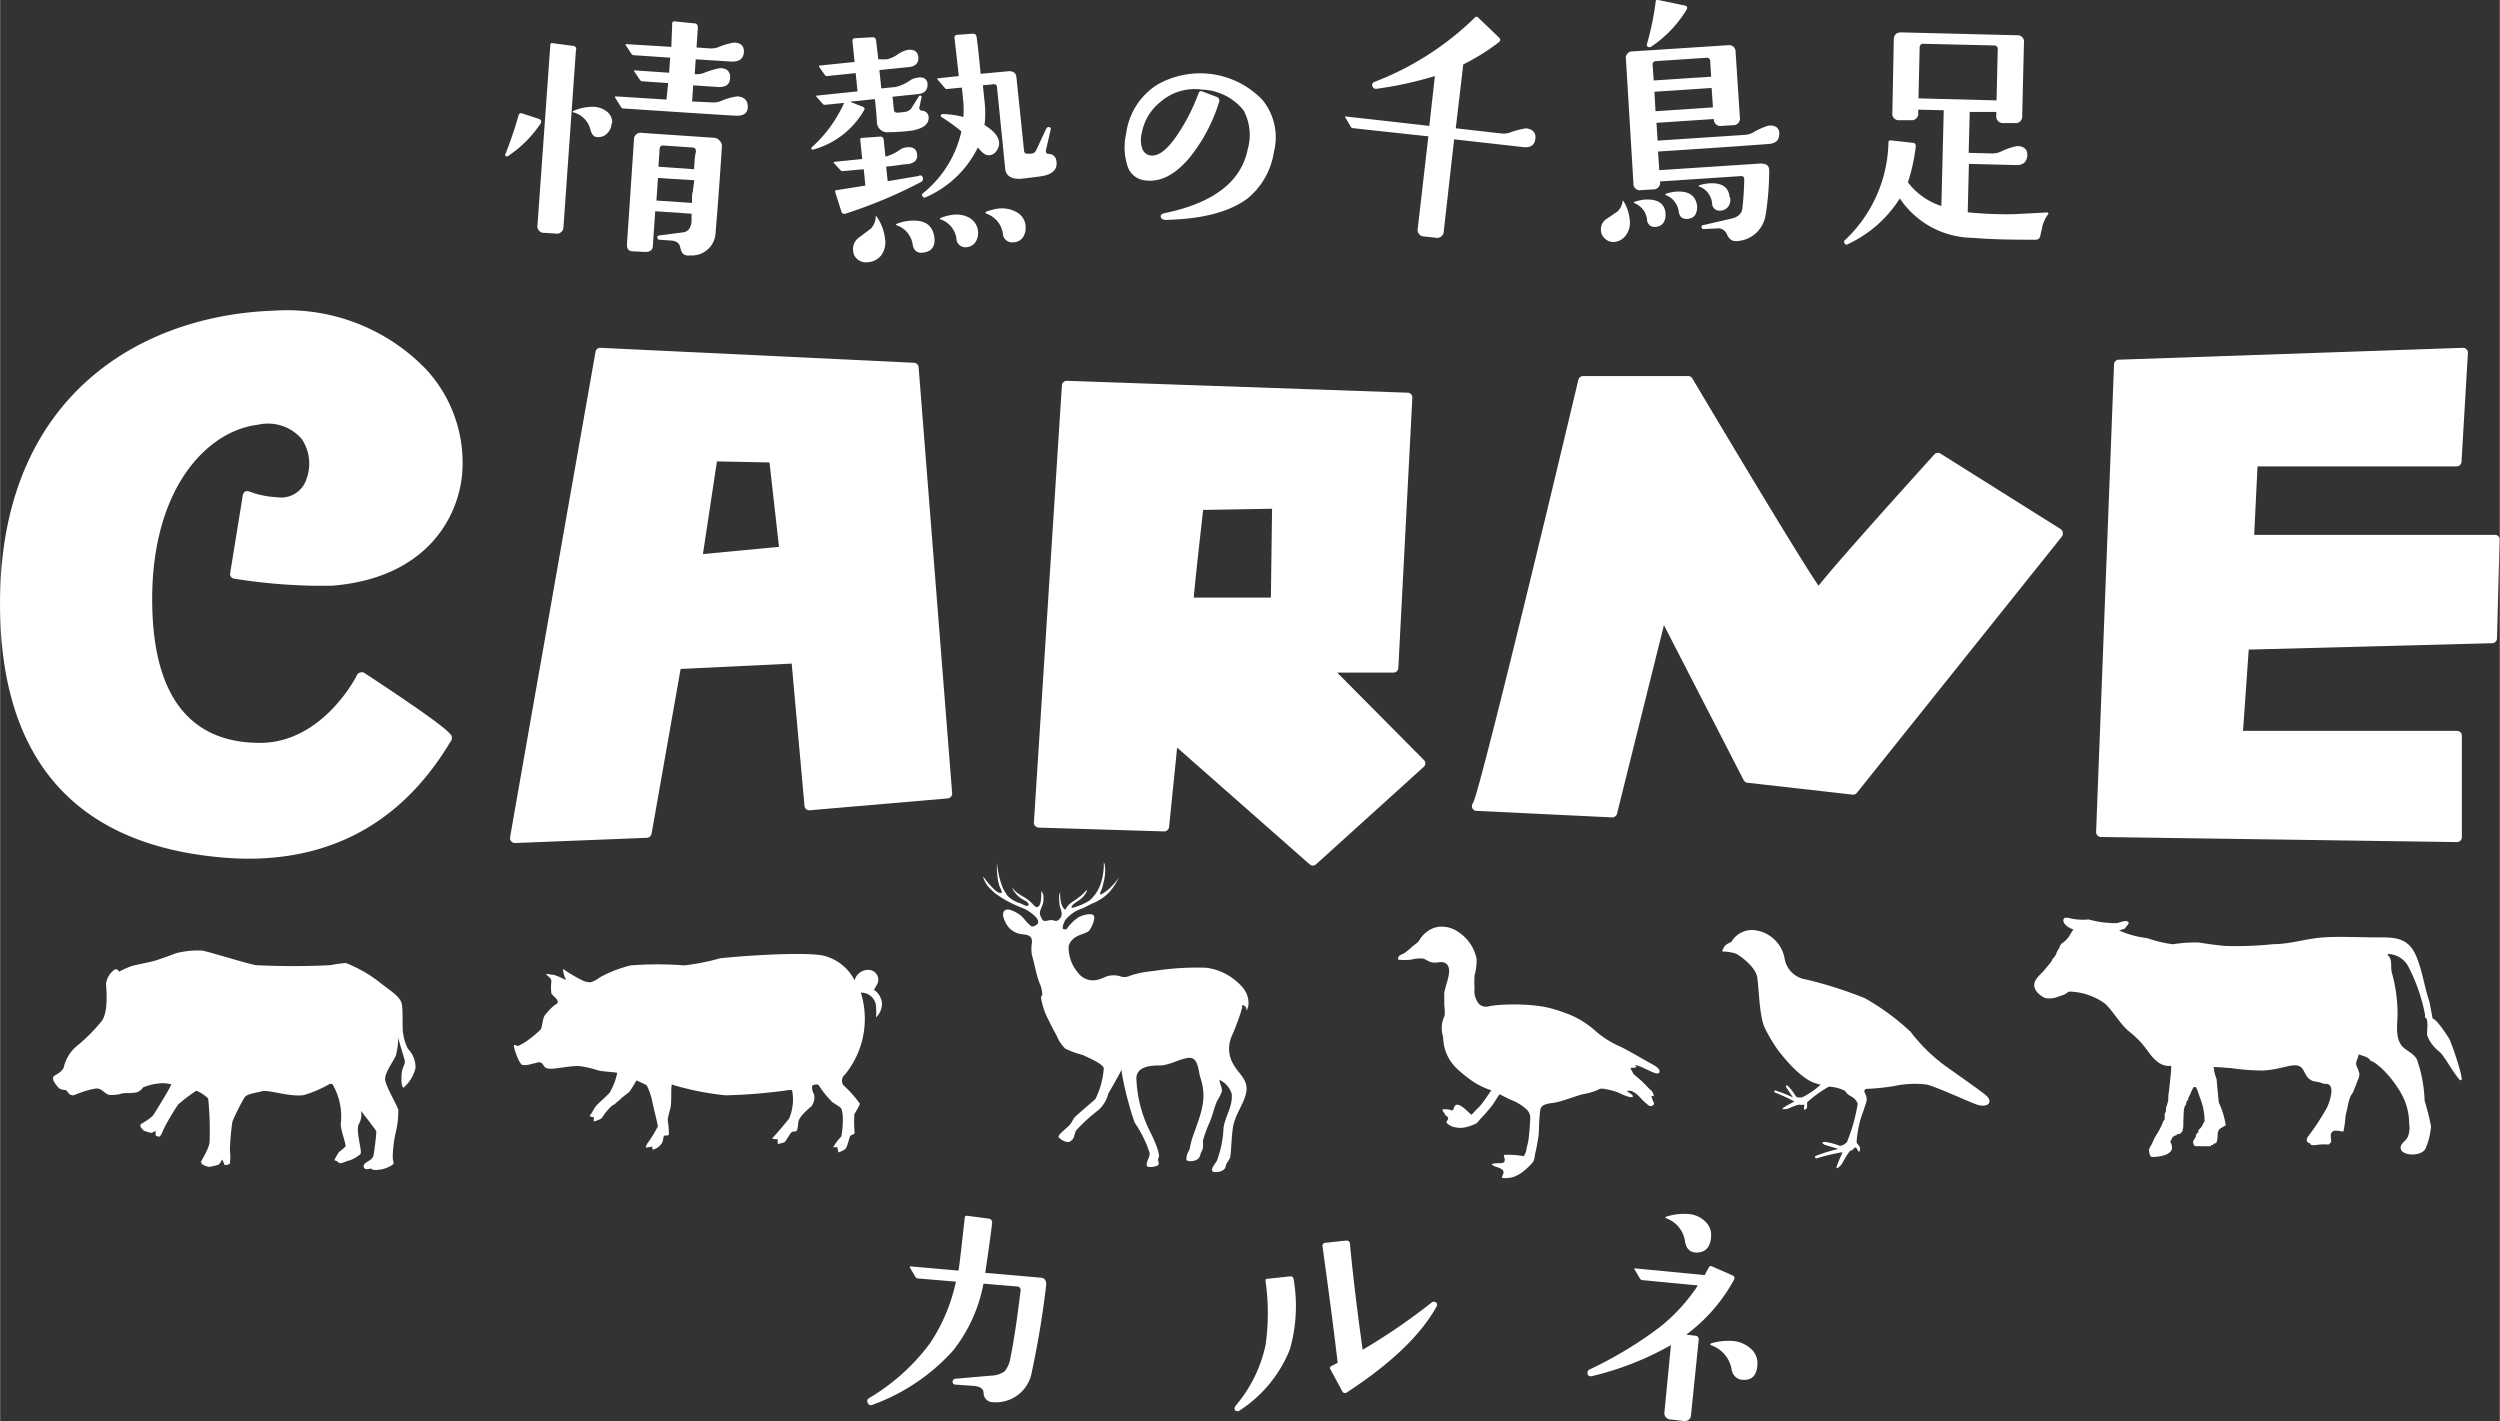 <svg xmlns="http://www.w3.org/2000/svg" width="74.31mm" height="42.24mm" viewBox="0 0 210.64 119.75"><rect x="0" y="0" width="210.64" height="119.75" fill="#333333" stroke="none"/><defs><style>.cls-1,.cls-2{fill:#fff;}.cls-2{fill-rule:evenodd;}</style></defs><title>logo</title><g id="レイヤー_2" data-name="レイヤー 2"><g id="レイヤー_2-2" data-name="レイヤー 2"><path class="cls-1" d="M88.14,108.32c-.26,2.26-.65,4.68-1.2,7.27a3.07,3.07,0,0,1-3.27,2.57.78.78,0,0,1-.8-.78c0-.35-.3-.54-.77-.59l-1.57-.11c-.18,0-.27-.1-.27-.26a.26.26,0,0,1,.27-.24l3-.26a2,2,0,0,0,1.12-.37,2.39,2.39,0,0,0,.49-1.16c.27-1.35.56-3.23.85-5.65,0-.2-.08-.31-.29-.33l-2.84-.24a12.89,12.89,0,0,1-2.57,5.65,16.86,16.86,0,0,1-6.76,4.55.29.29,0,0,1-.42-.15.28.28,0,0,1,.1-.4,17.42,17.42,0,0,0,5.14-4.62A14.88,14.88,0,0,0,80.54,108l-3.23-.27a.22.22,0,0,1-.18-.13l-.47-.78a.65.65,0,0,0,0-.11l4.09.36c.08-.39.25-1.87.53-4.44q0-.19.21-.18l1.8.24a.32.32,0,0,1,.3.36c-.11,1-.31,2.36-.58,4.21l4.6.4C88,107.66,88.18,107.89,88.14,108.32Z"/><path class="cls-1" d="M109,107.82a13.32,13.32,0,0,1-.32,5.89,11,11,0,0,1-4.22,5.14.29.29,0,0,1-.38,0c-.09-.08-.08-.2,0-.36a11.63,11.63,0,0,0,2.55-5.14,19,19,0,0,0,0-5.39c0-.13,0-.19.16-.2l1.87-.2A.27.27,0,0,1,109,107.82Zm12,1.92a.32.32,0,0,1,0,.43q-2,3.56-7.51,7.16a.26.26,0,0,1-.41-.12l-1-1.85c-.06-.11,0-.2.11-.26l.52-.26c-.53-4.44-1-7.75-1.29-9.91a.5.5,0,0,1,.15-.19l1.83-.2c.21,0,.32.06.34.26q.36,3.81,1.07,8.94a50.68,50.68,0,0,0,5.74-3.92C120.71,109.68,120.84,109.65,120.93,109.74Z"/><path class="cls-1" d="M146.09,107.87a14.24,14.24,0,0,1-4,4.59l.75.1a.29.29,0,0,1,.29.35l-.64,6.25c0,.43-.27.63-.68.58l-1-.12a.55.55,0,0,1-.56-.68l.54-5.59a25.45,25.45,0,0,1-6.6,2.6c-.24.07-.38,0-.42-.18a.31.31,0,0,1,.19-.38,33.39,33.39,0,0,0,5.92-3.58,15,15,0,0,0,3.18-3.49l-4.7-.45a.25.25,0,0,1-.18-.13l-.47-.79c0-.06,0-.08.05-.07l5.87.57.36-.66a.18.18,0,0,1,.25-.08l1.71.75C146.15,107.54,146.2,107.67,146.09,107.87Zm-1.92-4a3.09,3.09,0,0,1,0,.43c-.08.82-.48,1.23-1.19,1.25-.56,0-.89-.29-1-.92a2.41,2.41,0,0,0-1.54-1.95c-.16-.07-.14-.13,0-.17a5,5,0,0,1,1.8-.21,2.23,2.23,0,0,1,1.44.63A1.63,1.63,0,0,1,144.17,103.84Zm3.9,11.24c-.08.81-.47,1.19-1.17,1.17a1,1,0,0,1-1-.92,2.62,2.62,0,0,0-1.73-2,.09.09,0,0,1-.06-.08.13.13,0,0,1,.1-.09A5.12,5.12,0,0,1,146,113a2.56,2.56,0,0,1,1.5.63A1.64,1.64,0,0,1,148.07,115.08Z"/><path class="cls-2" d="M82.89,73.92a5.67,5.67,0,0,0,.73.88c.18.18.49.53.79.43,0-.2-.19-.49-.25-.7A6.32,6.32,0,0,1,84,72.71s0,0,0,0a7.15,7.15,0,0,0,.48,2.08,4.92,4.92,0,0,0,.41.7,2.54,2.54,0,0,0,1.1.64c.14.05.62.36.67.12s-.51-.45-.64-.55a1.9,1.9,0,0,1-.42-.38,2.71,2.71,0,0,1-.27-.38c0-.11,0-.16,0-.21,0,.35.71.72,1,.9a3.44,3.44,0,0,1,.72.59c.16.17.3.33.49.12s.19-.81.2-1.28a1.36,1.36,0,0,1,.17.39,3.54,3.54,0,0,1,0,.46c0,.45-.46.86-.23,1.3.07.13.12.32.26.38s.46-.06.64-.06.38.16.6,0c.5-.45.18-.77.09-1.31,0-.18-.11-.85.06-1,0,0,0,0,0,0a2.48,2.48,0,0,0,.05.71c0,.19.18.66.38.73v0h0a1.55,1.55,0,0,1,.38-.5,2.8,2.8,0,0,1,.35-.25c.22-.15.42-.3.62-.46a4.3,4.3,0,0,0,.47-.49.63.63,0,0,1-.14.37,1.84,1.84,0,0,1-.42.46c-.13.11-.87.49-.71.72a4.92,4.92,0,0,0,1.49-.63,3.28,3.28,0,0,0,1-1.61,5.34,5.34,0,0,0,.2-1.59c.11.11.12.57.12.72a4.5,4.5,0,0,1-.15,1,3.92,3.92,0,0,1-.13.49c-.11.3-.34.66.11.38a3.88,3.88,0,0,0,.6-.47,4.72,4.72,0,0,0,.71-.86,4.68,4.68,0,0,1-.5.87,3.47,3.47,0,0,1-1.09,1,4.05,4.05,0,0,1-.62.32c-.28.12-.55.29-.83.41a3.15,3.15,0,0,0-1.48,1c0,.06-.46.84,0,.77l.11,0v0a3.81,3.81,0,0,1,1-1c.21-.14,1.08-.43,1.29-.17s-.22,1.12-.39,1.3-.81.32-1.11.52a1.34,1.34,0,0,0-.6.74,3.25,3.25,0,0,0,.78,2.26,1.55,1.55,0,0,0,1.73.58c.28-.06.54-.22.82-.3a2,2,0,0,1,1.14.07,1.15,1.15,0,0,0,.73-.1,8.29,8.29,0,0,1,1.91-.38,23.31,23.31,0,0,1,4.49-.28,4.87,4.87,0,0,1,3.11,1.72,2,2,0,0,1,.43,1.49,2,2,0,0,1-.14.41L105,84.9l-.12-.12a.39.39,0,0,0-.22-.09s0,.13,0,.18-.08.3-.12.45c-.11.36-.24.7-.37,1.05l-.12.31c-.1.29-.27.58-.36.89a2.54,2.54,0,0,0,.25,2.15c.47.83,1.26,1.29,1.06,2.33s-1,1.92-1.13,3.06c-.08.52-.09,1-.14,1.57a6.4,6.4,0,0,1-.09.88,2,2,0,0,1-.27.44c-.07.14-.08.27-.14.41s-.3.3-.57.34c-.47.06-.69,0-.43-.48.1-.17.22-.31.31-.48a9,9,0,0,0,.55-2.76c.15-1,.79-1.79.69-2.85A1.9,1.9,0,0,0,102.75,91c0,.32.26.64.19,1a4.29,4.29,0,0,1-.39.77c-.25.56-.37,1.17-.6,1.74a9.91,9.91,0,0,0-.6,1.63,2.73,2.73,0,0,1,0,.57c0,.21-.18.37-.21.59a.64.64,0,0,1-.54.51,1,1,0,0,1-.54,0c-.12-.07-.08,0-.1-.13a1.35,1.35,0,0,1,.23-.74,4.18,4.18,0,0,0,.15-.63,6.46,6.46,0,0,1,.25-.78c.59-1.7,1.14-2.93.56-4.68h0c-.2-.61-.17-1.85-1.06-1.7s-1.14.45-2.18.63c-.78,0-2.26,0-2.16,1.22a10.82,10.82,0,0,0,1.14,4.34c.17.34,1,2,.69,2.29l0,0v0h0a.36.36,0,0,0,0,.11h0c0,.15.11.32,0,.44s-.8.25-.94.08.19-.71.22-.95-.1-.37-.15-.6a10.31,10.31,0,0,0-1.1-2.1,14.56,14.56,0,0,1-.46-1.46,22.89,22.89,0,0,1-.67-3c0,.11-1,1.83-1.1,2a2.73,2.73,0,0,1-.84,1.4,14,14,0,0,0-1.8,1.63c-.26.24-.12.71-.56,1-.29.21-1-.24-1-.41s.75-.76.9-.93c.32-.33.25-.5.6-.82,1-.89,1.57-1.35,1.62-1.42A7,7,0,0,0,93,90c-.14-.39-1.29-.87-1.8-1.11a7.17,7.17,0,0,1-1.45-.53,3,3,0,0,1-.68-1c-.22-.42-.46-.84-.66-1.28a6.11,6.11,0,0,1-.7-2c0-.12.11-.2.11-.32a2.82,2.82,0,0,0-.27-1c-.27-.75-.38-1.54-.61-2.29a3.12,3.12,0,0,1,0-1,.83.83,0,0,0-.06-.44c-.2-.34-.79-.26-1.1-.37a2,2,0,0,1-.72-.43,2.29,2.29,0,0,1-.51-.93.63.63,0,0,1,0-.45c.25-.48,1,0,1.31.19s.52.56.8.81.26.27.51.17c.78-.31-.13-1-.53-1.25s-.62-.28-.92-.43a9.23,9.23,0,0,1-1.79-1,4.83,4.83,0,0,1-.42-.37,2.51,2.51,0,0,1-.52-.68,1.51,1.51,0,0,1-.16-.42Z"/><path class="cls-1" d="M45.52,10.44a9.86,9.86,0,0,1-2.71,2.7.18.18,0,0,1-.22,0,.16.16,0,0,1,0-.19,32.37,32.37,0,0,0,1.1-3.26.21.21,0,0,1,.27-.14l1.44.47C45.6,10.1,45.65,10.24,45.52,10.44Zm3-6.24L47.47,19.1a.56.56,0,0,1-.67.58l-.94-.06a.55.55,0,0,1-.58-.67L46.36,3.79a.15.15,0,0,1,.21-.15l1.67.22C48.46,3.88,48.56,4,48.54,4.2Zm3,6.22a1.23,1.23,0,0,1-.37.82,1,1,0,0,1-.83.31c-.29,0-.48-.23-.58-.62a2,2,0,0,0-1.42-1.46c-.11,0-.1-.08,0-.13A4,4,0,0,1,50,9a1.89,1.89,0,0,1,1.08.37A1.1,1.1,0,0,1,51.56,10.42ZM63,9c0,.53-.35.78-1,.75s-3.62-.22-9.49-.61A.22.22,0,0,1,52.31,9l-.49-.77c0-.08,0-.11,0-.11l4.33.27L56.29,7l-2.2-.15a.27.27,0,0,1-.18-.12L53.42,6a.25.25,0,0,1,0-.07s0,0,.07,0l2.88.2.09-1.27-3.08-.21a.24.24,0,0,1-.19-.12l-.49-.75s0-.05,0-.06,0,0,.09,0l3.77.23L56.63,2c0-.14.07-.21.18-.2l1.7.17c.2,0,.29.16.28.39L58.68,4l1,.07A2,2,0,0,0,60.45,4a6,6,0,0,1,1.37-.41c.6,0,.89.31.85.82s-.35.79-1,.78L58.61,5l-.08,1.25h0a2,2,0,0,0,.72-.08,7,7,0,0,1,1.41-.43c.61,0,.89.33.85.86s-.35.75-1,.73l-2.11-.14-.09,1.36L60,8.63a1.78,1.78,0,0,0,.73-.11,5,5,0,0,1,1.41-.4C62.7,8.18,63,8.45,63,9ZM60.82,12.3c-.13,2.09-.3,4.52-.53,7.27a2,2,0,0,1-2.17,1.95.67.67,0,0,1-.61-.17,1.58,1.58,0,0,1-.22-.58c-.08-.3-.33-.47-.75-.5l-1-.07c-.1,0-.15-.07-.16-.18s.06-.18.17-.18l2-.26c.42-.06.66-.36.71-.9l0-.67-3.06-.21L55,20.69q0,.55-.66.54l-1-.05c-.38,0-.55-.21-.52-.62l.59-8.78a.56.56,0,0,1,.69-.58l6.05.41a.65.65,0,0,1,.45.22A.6.6,0,0,1,60.82,12.3Zm-2.19.48c0-.22-.08-.33-.28-.35l-2.48-.17c-.19,0-.28.09-.3.29l-.1,1.5,3,.21.05-.71A4.09,4.09,0,0,1,58.63,12.78Zm-.14,2.41L55.43,15l-.13,1.9,3,.2s0-.16,0-.34,0-.42.06-.58Z"/><path class="cls-1" d="M78.15,7.08c0,.5-.22.78-.8.85l-2.15.22.11,1.09a.26.26,0,0,0,.31.25,5.26,5.26,0,0,0,.67-.07.76.76,0,0,0,.49-.29l.63-1a.11.11,0,0,1,.17-.06c.06,0,.08.07.06.14L77.47,9a.24.24,0,0,0,.23.33.57.57,0,0,1,.54.59c0,.53-.41.89-1.36,1.08a16.44,16.44,0,0,1-2,.14.88.88,0,0,1-1-.9c0,.2,0-.43-.17-1.89l-2.11.22L72.7,9c.14.06.17.15.11.27a7.1,7.1,0,0,1-4.25,3.32.16.16,0,0,1-.18,0,.17.17,0,0,1,0-.17,11.16,11.16,0,0,0,2.74-3.75l-1.59.16a.23.23,0,0,1-.2-.06l-.54-.62q-.08-.08,0-.09l3.46-.36-.16-1.54-2.41.25a.21.21,0,0,1-.17-.07L69,5.62s0-.08,0-.09l3-.31-.18-1.76c0-.16.06-.24.24-.24l1.42-.08a.28.28,0,0,1,.33.27L74,5,74.7,5a2.56,2.56,0,0,0,.91-.4,2.33,2.33,0,0,1,.89-.4c.53-.05.82.15.87.61s-.21.78-.78.84l-2.5.25.16,1.55,1.21-.12a3.52,3.52,0,0,0,1.24-.57,1.43,1.43,0,0,1,.57-.21C77.81,6.45,78.1,6.64,78.15,7.08ZM77.75,15a.28.28,0,0,1-.16.34A40,40,0,0,1,71.25,18a.26.26,0,0,1-.37-.2l-.51-1.6c-.05-.1,0-.17.13-.18l2.41-.38-.14-1.38L71,14.42a.2.2,0,0,1-.18-.07l-.56-.61c-.06-.06,0-.09,0-.1l2.38-.24-.16-1.59c0-.12,0-.18.15-.19l1.51-.11c.19,0,.29.07.31.27l.15,1.42h0a3.66,3.66,0,0,0,1.22-.58,1.32,1.32,0,0,1,.58-.21c.53-.05.82.14.87.6s-.21.74-.79.82c-.28,0-.89.12-1.82.21l.13,1.23,2.6-.44A.22.22,0,0,1,77.75,15Zm-3.18,5.15a1.85,1.85,0,0,1-.3,1.33,1.57,1.57,0,0,1-1.18.62,1.12,1.12,0,0,1-.81-.22,1,1,0,0,1-.4-.72A1.19,1.19,0,0,1,72.39,20l1-.75a1.57,1.57,0,0,0,.39-1c0-.05,0-.07,0-.07s0,0,.07.06A4,4,0,0,1,74.57,20.17Zm4.15-.2c.1.82-.22,1.27-1,1.34-.47.05-.75-.19-.83-.71A2,2,0,0,0,75.58,19q-.18-.08,0-.15a3.58,3.58,0,0,1,1-.24C77.88,18.48,78.58,18.94,78.72,20ZM89,13.53c.14.76-.33,1.2-1.39,1.34s-1.65.21-1.75.2c-.72,0-1.12-.31-1.17-.85L84,7.35a.25.25,0,0,0-.31-.25l-.88.09.14,1.35a8.48,8.48,0,0,1,0,2c.82.5,1.23,1,1.23,1.57a1.12,1.12,0,0,1-.24.63.77.77,0,0,1-.55.34c-.31.05-.63-.17-1-.66A8.8,8.8,0,0,1,78,16.62a.18.18,0,0,1-.27-.08.22.22,0,0,1-.06-.1.16.16,0,0,1,.07-.14A9.23,9.23,0,0,0,81,11.07a15.81,15.81,0,0,0-1.71-1.23.11.11,0,0,1,0-.15.12.12,0,0,1,.12-.08,7.7,7.7,0,0,1,1.76.25,9,9,0,0,0,0-1.19l-.13-1.29L79.8,7.5c-.09,0-.15,0-.18-.07L79,6.71c-.05-.07,0-.11,0-.11l1.78-.19c-.11-1-.23-2.09-.37-3.3a.42.42,0,0,1,.16-.17l1.4-.1c.17,0,.28.07.31.27.08.53.2,1.57.34,3.11L85,6c.39,0,.6.13.64.54l.64,6.16a.25.25,0,0,0,.31.25l.28,0a.49.49,0,0,0,.44-.31l.83-1.78c.08-.13.17-.19.27-.15s.14.09.11.23l-.4,1.73c0,.17,0,.28.24.3A.64.64,0,0,1,89,13.53ZM82.4,19.47a1.41,1.41,0,0,1-.2.91,1,1,0,0,1-.77.45.75.75,0,0,1-.85-.74,2,2,0,0,0-1.32-1.6c-.1,0-.1-.09,0-.13a4.42,4.42,0,0,1,1-.26,2.28,2.28,0,0,1,1.37.23A1.45,1.45,0,0,1,82.4,19.47Zm4-.46a1.41,1.41,0,0,1-.19.95,1,1,0,0,1-.82.46.79.79,0,0,1-.9-.76A2.08,2.08,0,0,0,83.09,18c-.09-.07-.07-.12,0-.16a4.73,4.73,0,0,1,1-.26,2.5,2.5,0,0,1,1.49.26A1.46,1.46,0,0,1,86.41,19Z"/><path class="cls-1" d="M107.33,12.83a6.26,6.26,0,0,1-2.2,3.88q-2.26,1.71-6.87,1.82c-.27,0-.42-.09-.46-.25s.08-.27.33-.32q6.18-1.28,7-5.39a4.35,4.35,0,0,0-.36-3.28,4.7,4.7,0,0,0-3.5-1.74,4.38,4.38,0,0,0-3.45,1A4.39,4.39,0,0,0,96.2,11.2a2.31,2.31,0,0,0,.06,1.37.85.85,0,0,0,.68.53c.61.09,1.29-.4,2.06-1.45a16.36,16.36,0,0,0,2-3.83c.06-.14.16-.17.33-.1l1.17.44a.33.33,0,0,1,.21.45,14.08,14.08,0,0,1-2.47,4.66q-1.86,2.23-3.83,1.92A1.72,1.72,0,0,1,95,14a5.19,5.19,0,0,1-.12-2.73,5.77,5.77,0,0,1,2.62-4.13,7.28,7.28,0,0,1,8.87,1.28A5,5,0,0,1,107.33,12.83Z"/><path class="cls-1" d="M129.37,11.68c-.06.55-.4.78-1,.72l-5.85-.66-.87,7.74a.56.56,0,0,1-.7.55l-.94-.1a.56.56,0,0,1-.55-.7l.89-7.74L114,10.8a.22.22,0,0,1-.19-.13l-.47-.79,0-.06a.1.1,0,0,1,.09,0l7,.79.47-4.2A31.47,31.47,0,0,1,116,7.48a.3.3,0,0,1-.36-.21.27.27,0,0,1,.17-.37,24.78,24.78,0,0,0,8.47-5.43.17.17,0,0,1,.26,0l1.75,1.68c.15.15.15.28,0,.41a18.54,18.54,0,0,1-3,1.87l-.63,5.38,3.77.43a1.69,1.69,0,0,0,.73-.05,7.44,7.44,0,0,1,1.43-.38C129.15,10.89,129.42,11.18,129.37,11.68Z"/><path class="cls-1" d="M137.33,18.64a1.74,1.74,0,0,1-.33,1.18,1.33,1.33,0,0,1-1,.57,1,1,0,0,1-.74-.26.93.93,0,0,1-.36-.68,1,1,0,0,1,.47-1l.93-.64a1.49,1.49,0,0,0,.42-.85c0-.09,0-.09.08,0A3.68,3.68,0,0,1,137.33,18.64Zm3-.61a1.13,1.13,0,0,1-.19.77.85.85,0,0,1-.67.32.62.62,0,0,1-.69-.62,1.69,1.69,0,0,0-1.06-1.38c-.08,0-.07-.08,0-.11a3.36,3.36,0,0,1,.86-.19C139.69,16.75,140.27,17.15,140.34,18Zm9.59-6.78c0,.53-.25.83-.87.88s-3.63.27-9.35.64l.11,1.57,8.52-.56c.51,0,.75.17.74.62a23.74,23.74,0,0,1-.3,3.72,2.67,2.67,0,0,1-.85,1.56,2.59,2.59,0,0,1-1.67.64c-.29,0-.53-.15-.71-.51a.87.87,0,0,0-.66-.57l-1.31.06a.16.16,0,0,1-.2-.14c0-.11,0-.17.14-.19l2.38-.55c.56-.13.87-.41.92-.86.08-.67.14-1.49.16-2.46,0-.18-.09-.27-.3-.26l-6.8.45v0a.56.56,0,0,1-.58.67l-1,.06a.54.54,0,0,1-.66-.58L137,5a.55.55,0,0,1,.58-.67l8-.52a.55.55,0,0,1,.66.58l.36,5.49a.56.56,0,0,1-.6.67l-.93.06a.55.55,0,0,1-.66-.58v0l-4.84.32.1,1.5,7.28-.48a1.8,1.8,0,0,0,.7-.17,6.15,6.15,0,0,1,1.34-.61Q149.89,10.5,149.93,11.25ZM142.1.83a9.92,9.92,0,0,1-3,3.12.26.26,0,0,1-.24,0,.18.18,0,0,1-.1-.21,22.93,22.93,0,0,0,.74-3.57c0-.15.09-.21.22-.17l2.22.46C142.16.51,142.22.63,142.1.83Zm2.12,6.58-4.82.32.09,1.64,4.84-.32Zm-.12-2.26a.28.28,0,0,0-.34-.28l-4.23.28a.27.27,0,0,0-.28.32l.09,1.31,4.84-.32ZM143,17.36c0,.69-.23,1.05-.86,1.09-.4,0-.63-.18-.69-.62a1.73,1.73,0,0,0-1.06-1.38c-.09,0-.09-.08,0-.13a3.15,3.15,0,0,1,.83-.17C142.3,16.08,142.88,16.48,143,17.36Zm2.78-.71a1,1,0,0,1-.16.76.86.86,0,0,1-.67.34.62.62,0,0,1-.69-.63,1.68,1.68,0,0,0-1.07-1.4c-.09,0-.08-.07,0-.11a3.57,3.57,0,0,1,.83-.16C145.1,15.38,145.67,15.78,145.74,16.65Z"/><path class="cls-1" d="M172.61,18a3.14,3.14,0,0,0-.54,1.15c0,.12-.08.35-.15.71a.38.38,0,0,1-.38.34c-1.58,0-3.38,0-5.39-.16a7.48,7.48,0,0,1-6.07-3.32,10.34,10.34,0,0,1-4.39,3.86.17.17,0,0,1-.26-.07.18.18,0,0,1,0-.25A11.63,11.63,0,0,0,159.12,12c0-.13.07-.18.2-.17l1.8.2q.33,0,.3.33a15,15,0,0,1-.66,3,5.76,5.76,0,0,0,2.82,2l.2-8.07-2.15-.05v.27a.56.56,0,0,1-.64.62l-.93,0a.55.55,0,0,1-.61-.64l.12-6.15c0-.42.24-.62.67-.61l9.69.24a.55.55,0,0,1,.61.64l-.15,6.15a.55.55,0,0,1-.64.61l-.93,0a.56.56,0,0,1-.61-.65V9.43l-2.24,0-.09,3.45,1.95.05a1.75,1.75,0,0,0,.71-.13,5.76,5.76,0,0,1,1.42-.49c.59,0,.88.28.86.78s-.32.84-.92.82l-4-.1-.1,4.08a33.43,33.43,0,0,0,3.84.16l2.9-.15A.46.46,0,0,1,172.61,18Zm-4.38-9.54.1-4.3a.29.29,0,0,0-.31-.33l-5.94-.14a.29.29,0,0,0-.33.31l-.1,4.29Z"/><path class="cls-1" d="M23.07,26.18C12.19,26.54.42,33,0,49.9-.31,63.44,5.84,71,18.3,72.22a26,26,0,0,0,2.61.14c7.26,0,12.92-3.2,16.81-9.49a4,4,0,0,1,.26-.41.47.47,0,0,0,.08-.34c0-.21-.1-.64-7.41-5.44a.43.43,0,0,0-.33,0,.4.4,0,0,0-.26.21c0,.06-2.87,5.71-8.16,5.71-6,0-9.09-4.07-9.09-12.11,0-9.37,4.63-14.19,8.92-14.7A3.76,3.76,0,0,1,25.42,37a3.73,3.73,0,0,1,.4,3.34,2.24,2.24,0,0,1-2.49,1.56A7.6,7.6,0,0,1,21,41.42a.43.43,0,0,0-.35,0,.47.47,0,0,0-.2.29l-1.07,6.59a.39.39,0,0,0,.33.46,47.34,47.34,0,0,0,6.73.6c.52,0,1,0,1.47,0,7.43-.56,10.53-5.12,11-9.22a11.59,11.59,0,0,0-3-9A16.27,16.27,0,0,0,23.07,26.18Z"/><path class="cls-1" d="M173.64,44.59,163.5,38.22a.41.41,0,0,0-.52.08c-5.42,6-8.69,9.71-9.75,11.06-1.34-1.93-6.91-11.2-10.64-17.48a.41.41,0,0,0-.36-.19h-8.84a.41.41,0,0,0-.4.31c-3.27,13.8-8.34,34.69-8.87,35.66a.42.42,0,0,0-.07.43.4.4,0,0,0,.36.24l11.44.55h0a.42.42,0,0,0,.4-.32l3.95-15.88,6.72,13.06a.45.45,0,0,0,.32.22l8.85,1a.4.4,0,0,0,.37-.15l17.27-21.59a.41.41,0,0,0,.08-.32A.4.4,0,0,0,173.64,44.59Z"/><path class="cls-1" d="M210.52,45.19a.38.38,0,0,0-.29-.12H189.94l.28-5.77H207a.4.4,0,0,0,.41-.38l.54-9.18a.35.35,0,0,0-.12-.3.38.38,0,0,0-.3-.13l-29,1a.41.41,0,0,0-.4.39l-1.51,39.4a.41.41,0,0,0,.41.43l30,.43h0a.45.45,0,0,0,.29-.12.4.4,0,0,0,.12-.29V62a.41.41,0,0,0-.41-.41H189l.48-6.85L210,54.2a.41.41,0,0,0,.4-.4l.22-8.31A.42.42,0,0,0,210.52,45.19Z"/><path class="cls-1" d="M112.67,56.68h4.75a.41.41,0,0,0,.4-.39L119,33.52a.38.38,0,0,0-.11-.3.39.39,0,0,0-.29-.13l-28.7-1a.42.42,0,0,0-.43.38L87.11,69.3a.36.36,0,0,0,.11.3.42.42,0,0,0,.29.14l10.57.32a.42.42,0,0,0,.42-.36L99.18,63l11.16,9.83a.43.43,0,0,0,.27.11.43.43,0,0,0,.28-.11l9.06-8.2a.37.37,0,0,0,.14-.29.36.36,0,0,0-.12-.3Zm-12.09-6.32c.11-1.37.57-5.4.79-7.39l5.81-.1-.1,7.49Z"/><path class="cls-1" d="M77,30.57,50.59,29.31a.39.39,0,0,0-.42.34c-.07.39-6.88,39-7.2,40.91a.43.43,0,0,0,.1.34.45.45,0,0,0,.31.14h0l11.12-.44a.42.42,0,0,0,.39-.33l2.45-13.9,9.36-.45,1.08,12a.4.4,0,0,0,.44.36l11.62-1a.41.41,0,0,0,.38-.44L77.4,31A.42.42,0,0,0,77,30.57ZM65.63,46.08l-6.41.61,1.18-7.81,4.43.09Z"/><path class="cls-2" d="M145.39,79.65a1.9,1.9,0,0,1,.49-.27,2,2,0,0,1,1.93-1,2.92,2.92,0,0,1,2.56,2.39,2.13,2.13,0,0,0,1.77,1.76,34,34,0,0,1,5,1.59,20.06,20.06,0,0,1,3.83,2.81,14.58,14.58,0,0,0,2.9,2.86c.7.51,2.68,1.88,3.41,2.46s.25,1.15-.71.83c-.58-.19-3.65-1.6-4.25-1.69a8.21,8.21,0,0,0-2.73.13,19.34,19.34,0,0,1-2.15.23c-.49,0-.34.26-.28.42a.94.94,0,0,1,.11.65c-.05.12-.2.66-.4,1.18a9.26,9.26,0,0,0-.43,2.17v.13a2.79,2.79,0,0,1,.29.39c0,.09,0,.34-.08.36s-.17-.29-.28-.35-.25.25-.41.25-.76,1.13-.76,1.13-.34.42-.44.35.46-1.2.48-1.34a18.45,18.45,0,0,0-2.17.52c-.16,0-.15-.11-.11-.19a12.91,12.91,0,0,1,1.94-.6l-1.18-.36s-.41-.26.09-.23a5.33,5.33,0,0,1,1.2.32c.24,0,.36-.1.61-.3a14.55,14.55,0,0,0,.91-3.25c-.27-.67-.8-.58-1-1a.6.6,0,0,1-.08-.08,3.3,3.3,0,0,0-1.36-.35,11.14,11.14,0,0,0-1.76,1.26.59.59,0,0,0-.07.1,2.63,2.63,0,0,1,0,.38c0,.09-.16.23-.23.19s0-.26,0-.36-.28,0-.39-.05-1,.34-1,.34-.43.09-.45,0,.89-.54,1-.61a14.45,14.45,0,0,0-1.64-.76c-.11-.08,0-.15,0-.18a10.84,10.84,0,0,1,1.53.6l-.56-.83s-.14-.37.17-.1a4.55,4.55,0,0,1,.61.81c.11.15.27.12.53.12a6.78,6.78,0,0,0,1.57-1.07l-.47-.14c-1.3-.42-2.82-2.38-3.14-2.81a13.65,13.65,0,0,1-1.1-1.86c-.46-1-.48-3.35-.63-4.26s-1.55-1.89-1.85-2a4.14,4.14,0,0,0-1.1-.16A1.19,1.19,0,0,1,145.39,79.65Z"/><path class="cls-2" d="M118.35,80.3a5.46,5.46,0,0,0,.64-.53c.2-.18.47-.31.61-.56a2.43,2.43,0,0,1,.9-.87,2,2,0,0,1,.82-.25,2.48,2.48,0,0,1,1.66.52,3.52,3.52,0,0,1,1.44,2.22,5,5,0,0,1-.18,1.38,9.94,9.94,0,0,0,0,1.09,1.72,1.72,0,0,0,.36,1.28.85.85,0,0,0,.88.21,8.57,8.57,0,0,1,1.34-.13,16.24,16.24,0,0,1,3.12.15,9.55,9.55,0,0,1,1.74.48,7.52,7.52,0,0,1,2.81,1.64,8.16,8.16,0,0,0,2.11,1.3c.81.41,1.59.88,2.38,1.32.22.13,1,.47.83.83s-1.53-.63-2.06-.62c.13.15.23.12,0,.21a1.08,1.08,0,0,1-.31,0c-.12.05.08.26.13.41s.47.46.69.66.42.41.62.62.32.25.4.46.12.28-.12.23c0,.14.07.31.21.63a.29.29,0,0,1-.46.17,5.22,5.22,0,0,1-.6-.54,3.26,3.26,0,0,0-.46-.45,1.82,1.82,0,0,0-.43-.24l-.34,0c.13.2.63.32.47.54-.54,0-1-.36-1.5-.5a6.48,6.48,0,0,0-1-.22c-.24,0-.24,0-.47.13a6,6,0,0,1-1.28.35c-.73.21-1.43.5-2.17.67-.41.1-1.24.06-1.34.61s-.12,1.69-.14,2.08a15.72,15.72,0,0,1-.31,1.68,2.38,2.38,0,0,1-.13.6,4.61,4.61,0,0,1-.69.71,3,3,0,0,1-1,.61,2.7,2.7,0,0,1-.8.1c-.24,0-.17-.13-.08-.31.21-.41-.35-.57-.51-.62a1.07,1.07,0,0,1-.45-.23c.24-.19.94,0,1.07-.22s-.12-.52,0-.58a6.85,6.85,0,0,1,1.63.11,1.28,1.28,0,0,0,.25-.7,4.85,4.85,0,0,0,.2-1.07c.05-.33.1-1.27.11-1.49a1,1,0,0,0-.34-.71,4.21,4.21,0,0,0-1.37-.81l-.88-.44c-.24.35-.48.73-.59.9a13.07,13.07,0,0,1-1,1.15,2.92,2.92,0,0,1-.37.41,4.2,4.2,0,0,1-.82.3,2,2,0,0,1-1.06,0c-.15,0-.71-.3-.62-.46s.24-.28,0-.46-.09-.14-.19-.25a.56.56,0,0,1-.17-.3,1.32,1.32,0,0,1,.53,0c.24,0,.21.15.41,0,0-.07.06-.32.23-.4.4-.09,1,.63,1.29.84,0,0,.38-.41.41-.44a4,4,0,0,0,.63-.73c.14-.17.43-.61.62-.89a7.24,7.24,0,0,1-1.27-.57,10.41,10.41,0,0,1-1.46-1.11,3.75,3.75,0,0,1-1.23-2c-.07-.29-.07-.61-.12-.91a2.41,2.41,0,0,1,.12-1.64c.1-.15,0-.86,0-1.06s0-.55,0-.83c0-.6.77-2,.2-2.52-.39-.36-.84,0-1.33-.17-.26-.07-.43-.24-.68-.3a3.27,3.27,0,0,0-1,.1,5.47,5.47,0,0,1-1.07,0C117.72,80.5,118.11,80.46,118.35,80.3Z"/><path class="cls-2" d="M43.6,88.14c.09,0,.15-.06.46-.21a9,9,0,0,0,1.49-1.18c.13-.19.15-.9.34-1.18a4.71,4.71,0,0,1,.87-.9c.12-.06.28-.12.21-.34s-.43-.43-.52-.62a3.84,3.84,0,0,1,0-1c0-.31-.28-.42-.41-.57s.28,0,.59,0a5.77,5.77,0,0,1,1,.43c.1,0-.06-.22-.09-.33s-.18-.63-.06-.56a12.08,12.08,0,0,0,1.72,1,3.31,3.31,0,0,0,.54.1,2.46,2.46,0,0,0,.81-.43,10.41,10.41,0,0,1,2.6-1,29.35,29.35,0,0,1,4.49,0,18.78,18.78,0,0,0,3-.59c.8-.12,6.72-.59,8.64-.25A4,4,0,0,1,72,82.61a1.18,1.18,0,0,1,1.22-.88A.83.83,0,0,1,73.87,83c-.4.68-.19.44-.19.44a1.54,1.54,0,0,1,.63,1.14,1.64,1.64,0,0,1-.5,1.15,7.62,7.62,0,0,0,0-.9,1.24,1.24,0,0,0-1.29-1.18h0a2.41,2.41,0,0,1,.08.25,7.42,7.42,0,0,1-1.42,6.66.66.66,0,0,0-.12.89A9.47,9.47,0,0,1,72.44,93c0,.14-.37.73-.46.89A11.4,11.4,0,0,0,72,95.48c0,.1-.31.16-.37.25s-.22.78-.34,1-.65.38-.65.38l-.1-.44-.34,0,.19-.31a4.93,4.93,0,0,1,.49-.59A7.37,7.37,0,0,0,71,94a2.63,2.63,0,0,0-.1-.53c0-.12-.43-.37-.77-.59A8.18,8.18,0,0,1,69,91.48c-.15-.22-.57,0-.57,0a1.08,1.08,0,0,0,.16.74,1.32,1.32,0,0,1-.22,1c-.12.1-1,.79-1.11,1.31,0,.09-.06.72-.16.78s-.34,0-.46.15-.44.69-.53.78a1.88,1.88,0,0,1-.59.15V96s-.58,0-.43-.12,1.14-1.3,1.39-1.62a4.07,4.07,0,0,0,.27-2.3c0-.16-.27-.11-.45-.08a45.64,45.64,0,0,1-5.15.42,23.41,23.41,0,0,1-4.36-.85c-.28-.13-.19,0-.22.12s0,1.27-.06,1.64-.29,1-.25,1.24a6.68,6.68,0,0,1,.09,1.09c0,.21-.18.12-.34.15s-.09.25-.22.59a1.26,1.26,0,0,1-.77.59c-.09,0-.06-.25-.06-.25l-.56.09a1,1,0,0,1,.19-.43,10.36,10.36,0,0,0,.83-1.36c0-.19-.4-1.71-.46-2.05a5.05,5.05,0,0,0-.49-1.43l-.84-.4c-.22.35-.52.89-.65,1s-.62.47-.72.59-.13.09-.36.31-.2.11-.43.31a5.45,5.45,0,0,0-.75.93c-.07.15-.7.33-.7.33l0-.38s-.46,0-.3-.17.28-.51.51-.78.73-.67,1.12-1.09A5.38,5.38,0,0,0,52,90.4c-.36-.07-1.3-.1-1.68-.22a7.73,7.73,0,0,0-1.49-.34c-.65-.06-1.86.22-2.41.22s-.53-.18-.74-.43-.6,0-.81,0a2.16,2.16,0,0,1-.84.12c-.31-.06-.74-1.42-.74-1.61S43.5,88.14,43.6,88.14Z"/><path class="cls-2" d="M4.77,90.53c.32-.18.62-.48.62-.72a3.33,3.33,0,0,1,1.11-1.7A14.07,14.07,0,0,0,8.59,86c.54-.84.36-2.6.33-3.08a1.73,1.73,0,0,1,.69-1.19c.24-.18.41.15.41.15a8.59,8.59,0,0,1,1.08-.48c.33-.09,1.7-.36,2.06-.48s1.31-.45,1.64-.59A7.53,7.53,0,0,1,17,80.1c.51.07,3.7,1.08,4.54,1.23a63,63,0,0,0,6.31,0,9.84,9.84,0,0,1,1.28-.18A11.56,11.56,0,0,1,32,82.79c.71.6,1.73,1.14,1.85,1.85s0,2,.12,2.52a3.93,3.93,0,0,0,.39,1.22A2.21,2.21,0,0,1,35,90a3.21,3.21,0,0,1-1,1.65c-.24,0-.21-1.14-.12-1.47s.27-.56.21-.83-.54-1.74-.54-1.94a6.27,6.27,0,0,1-.21,1.55c-.2.48-1,1.49-.89,2.09s1,2.09,1.1,2.48a7.89,7.89,0,0,1-.24,2,10.75,10.75,0,0,0-.23,1.91c0,.6.23.54-.12.78a2.59,2.59,0,0,1-1.53.36c-.24-.12-.18-.12-.18-.12s-.42.14-.54,0-.11-.24,0-.39.72-.36.75-.72a19.83,19.83,0,0,0,.24-2c-.06-.18-1.24-1.66-1.3-1.75a1.54,1.54,0,0,1-.16,1.09c-.34.55.34,2.43.1,2.58a3,3,0,0,1-.85.5c-.3.06-.74.3-.88.24a.65.65,0,0,1-.24-.17l-.21-.07a4.45,4.45,0,0,1,.4-.7,4.9,4.9,0,0,0,.53-.45c.12-.11-.49-1.6-.38-2A5.33,5.33,0,0,0,28,91.36c-.08,0-.05-.08-.26,0a10.38,10.38,0,0,1-2.15.92c-1.2.18-2.93-.47-3.53-.32s-1.34.23-1.49.56a16.39,16.39,0,0,0-1,2,19.52,19.52,0,0,0-.21,2.4,4.72,4.72,0,0,1,0,1.11c-.09.15-.44.15-.44.15l-.21-.48s-.21.42-.33.45a4.56,4.56,0,0,1-.8.18,1.72,1.72,0,0,1-.59-.24s0-.18-.09-.13.75-1.18.75-1.79a27.1,27.1,0,0,0-.12-3.6,3.06,3.06,0,0,0-1-.66A14.48,14.48,0,0,0,15,93.07,20.21,20.21,0,0,0,13.85,95c-.1.19-.28.69-.4.76s-.35-.08-.35-.08l0-.39s-.3.19-.39.17a3.59,3.59,0,0,1-.6-.18,1.33,1.33,0,0,1-.31-.39s.09-.11,0-.11.95-.51,1.18-.92,1-1.58,1.45-2.48a2.86,2.86,0,0,0-.79-.1,4.69,4.69,0,0,0-1.61.36.91.91,0,0,1-.75.44c-.54.06-.54,0-1,.06a2.82,2.82,0,0,1-1.1.12c-.39-.09-.63-.6-1.14-.53a7,7,0,0,0-1.28.35c-.6.21-.57.27-.81.18s-.3-.41-.48-.41A1.06,1.06,0,0,1,5,91.73,2.11,2.11,0,0,1,4.47,91C4.44,90.77,4.44,90.71,4.77,90.53Z"/><path class="cls-2" d="M202.49,97.08a.46.46,0,0,1-.21-.37c0-.37.46-.59.59-.88A2,2,0,0,0,203,94.7a5.16,5.16,0,0,0-.78-2.74,9.07,9.07,0,0,0-1.61-2c-.19-.14-.37-.32-.57-.44s-.19-.08-.27-.13-.15-.19-.27-.26a2.88,2.88,0,0,0-.31-.13s-.46-.16-.46-.15c0,.32-.3.61-.16,1a3.41,3.41,0,0,1,.24.63,1.34,1.34,0,0,1-.18.63c-.09.27-.2.54-.31.81s-.18.3-.27.47a5.54,5.54,0,0,0-.26,1c-.06.22-.1.43-.15.65a9.39,9.39,0,0,1-.18,1.31c-.3,0-.8-.22-1,.1-.09.13-.07.19-.06.38s.09.44-.08.51l-.07.1s-.12,0-.17,0a4.57,4.57,0,0,0-.52,0c-.17,0-.72.14-.86,0s0-.08,0-.1c-.34,0-.41-.3-.23-.56a19.7,19.7,0,0,0,1.6-2.44c.14-.27.9-2.18-.24-2-.77-.31-.81-.1-1.22-.4s-.43-.84-.81-1.07-1.06,0-1.61.11a7.85,7.85,0,0,1-1.53.23,19.16,19.16,0,0,1-2.72-.21c-.11,0-1.41-.11-1.41-.08a3.19,3.19,0,0,0,.24,1c.06.67.12,1.35.19,2a6.4,6.4,0,0,1,.58,1.91s-.45.25-.51.31a.75.75,0,0,0-.17.37c0,.21,0,.42-.06.63s0,.13-.14.2-.19,0-.17.15l-.19,0s0,.06,0,.09a8.1,8.1,0,0,1-1,0c-.24,0-.38.07-.47-.17s0-.28.12-.49.06-.27.15-.39.1-.05.13-.1,0-.11,0-.16.21-.21.29-.34.11-.29.24-.41a5.31,5.31,0,0,0-.41-2.07,7.19,7.19,0,0,0-.31-.84h-.21a3.55,3.55,0,0,0-.26.55l-.19.4s0,.09,0,.14-.06,0-.07,0a1.17,1.17,0,0,0-.12.39c-.24.23-.18.88-.21,1.18s.06,1-.22,1.21c-.12.1-.19.08-.36.11,0,0,0,.06,0,.09-.29,0-.37.2-.47.42s-.07.09,0,.23.15.45,0,.67a1.27,1.27,0,0,1-.56.35,3.31,3.31,0,0,1-1.08.14c-.12,0-.22-.44-.22-.52,0-.26.23-.47.31-.71a5,5,0,0,1,.46-.85,7.22,7.22,0,0,0,.39-.79c0-.11.12-.19.16-.3a1.5,1.5,0,0,0,0-.37c0-.15.09-.18.11-.32s0-.16,0-.25a4.73,4.73,0,0,0,.2-.67c0-.25,0-.5.06-.75.06-.59.13-1.18.18-1.78a2.29,2.29,0,0,0,0-.37c-.94.13-1.58-.68-2.06-1.37a8.06,8.06,0,0,0-1.53-1.56c-.78-.68-1.27-1.65-2-2.32a5.31,5.31,0,0,0-2.94-1c-.16,0-.26.14-.4.21a4.31,4.31,0,0,1-.6.22,1.87,1.87,0,0,1-1.12.1,2.15,2.15,0,0,1-.64-.48c-.55-.71-.07-1.16.43-1.67.23-.23.43-.51.64-.75s.16-.29.26-.42a1.36,1.36,0,0,0,.27-.36,1.28,1.28,0,0,1,.19-.41c.1-.13.11-.28.2-.4s.23-.18.33-.28a3.07,3.07,0,0,0,.38-.42,6.1,6.1,0,0,1,.36-.58c-.3-.08-.83-.38-.85-.74s.46-.24.64-.18a5,5,0,0,0,1.5.08,8.3,8.3,0,0,0,2.37.31c.25-.05.68-.26.92-.13s-.18.41-.22.57a3.73,3.73,0,0,1-.51.18,7.94,7.94,0,0,0,2.36.64,10.24,10.24,0,0,0,2.17.52,12.12,12.12,0,0,1,2.17-.15c.73.12,1.47.22,2.2.29a29.73,29.73,0,0,0,4.11-.15c1.42,0,2.8-.48,4.22-.57s2.92,0,4.38,0,2.67-.06,3.36,1.44c.57,1.24.73,2.68,1.18,4l.27,1.41c.31,0,1.24,1.43,1.4,1.7s1.28,3.48,1,3.48h-.1c-.53-.56-1.29-2-1.71-2.38a3.07,3.07,0,0,1-1.05-1.39c-.06-.21.17-1.48-.19-1.5a2.4,2.4,0,0,0,0-.28,14.88,14.88,0,0,0-1.43-4.08,2,2,0,0,0-1.7-1,.38.38,0,0,0,0,.1c.45.38.17,1,.38,1.61a13,13,0,0,1,.44,3.34c0,.83-.2,1.83.28,2.58.34.51,1.08.69,1.36,1.28a11.57,11.57,0,0,1,.64,3.45,20.48,20.48,0,0,1,.54,2.15,5.7,5.7,0,0,1-.43,1.81C204.22,97.32,203,97.45,202.49,97.08Z"/></g></g></svg>